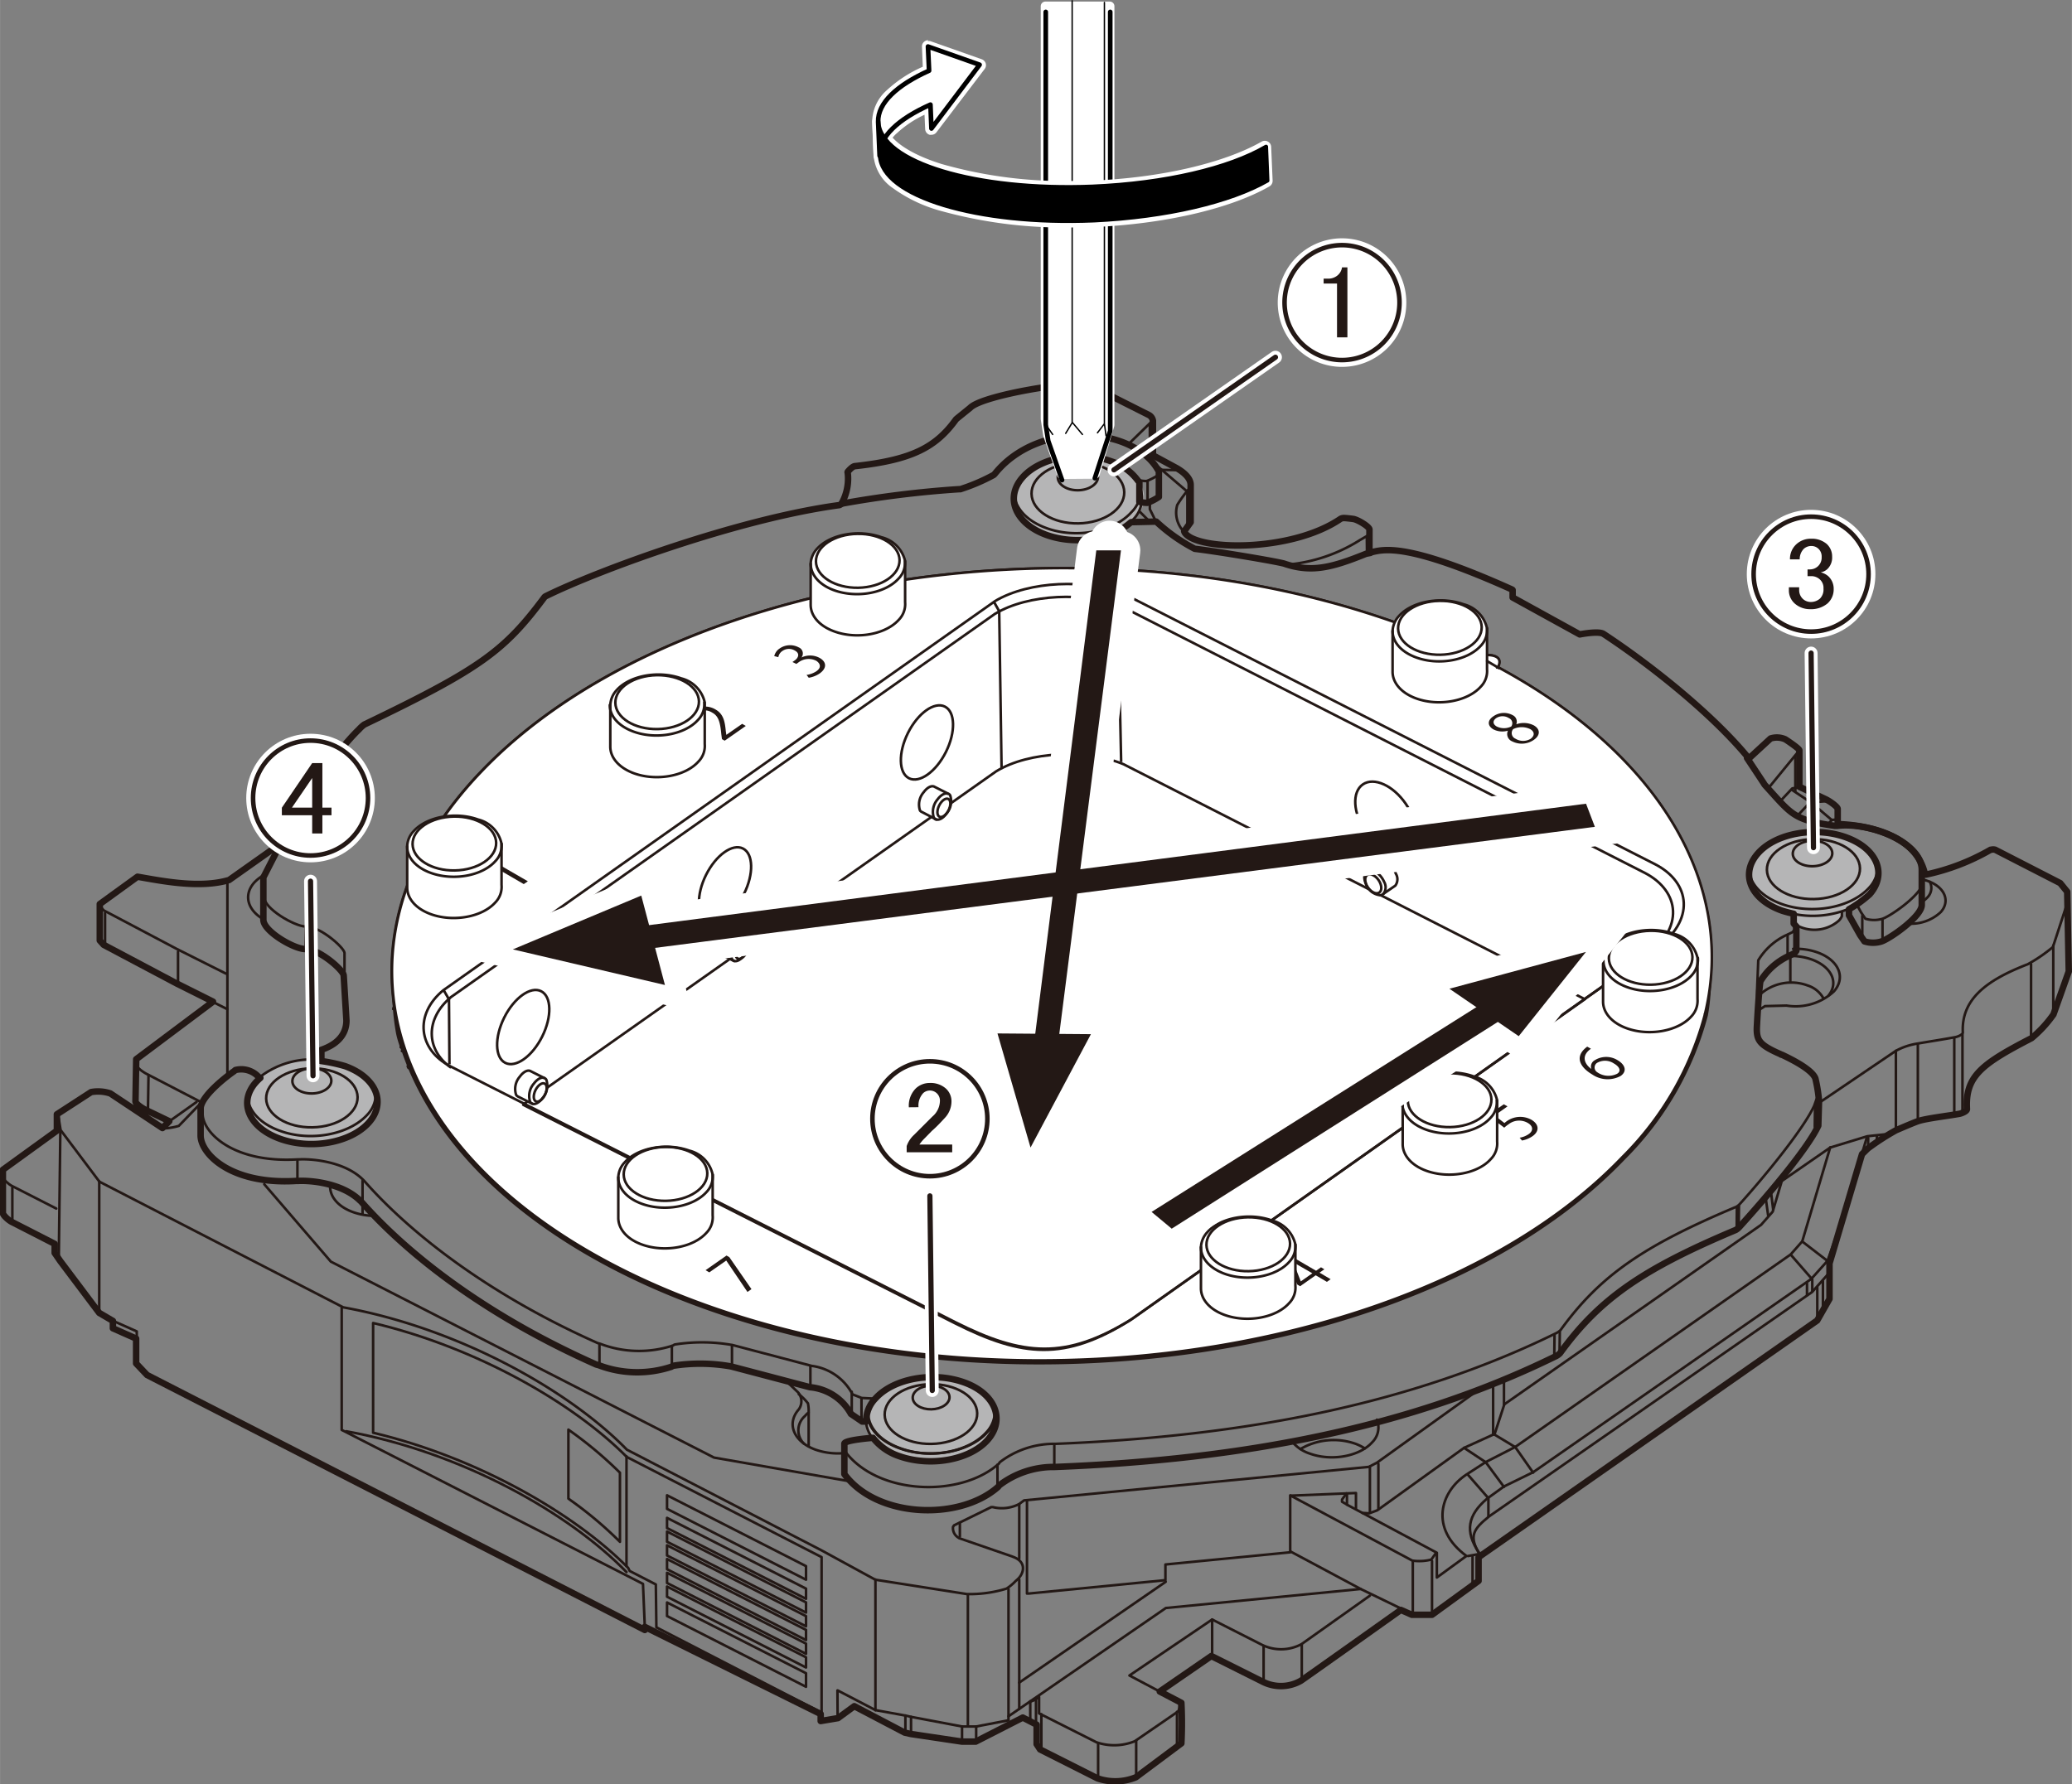 <svg xmlns="http://www.w3.org/2000/svg" xmlns:xlink="http://www.w3.org/1999/xlink" width="80.25mm" height="69.12mm" viewBox="0 0 227.48 195.94"><rect x="0" y="0" width="227.48" height="195.94" fill="#808080" stroke="none"/><defs><style>.cls-1,.cls-11,.cls-17,.cls-19,.cls-20,.cls-3,.cls-4,.cls-6,.cls-7{fill:none;}.cls-10,.cls-13,.cls-14,.cls-15,.cls-16,.cls-2,.cls-8,.cls-9{fill:#fff;}.cls-13,.cls-14,.cls-15,.cls-19,.cls-2,.cls-6{stroke:#fff;}.cls-14,.cls-15,.cls-16,.cls-17,.cls-18,.cls-2,.cls-3,.cls-4,.cls-6,.cls-7,.cls-9{stroke-linecap:round;stroke-linejoin:round;}.cls-11,.cls-2,.cls-3,.cls-8,.cls-9{stroke-width:0.28px;}.cls-11,.cls-20,.cls-3,.cls-4,.cls-7,.cls-8,.cls-9{stroke:#231815;}.cls-4{stroke-width:0.71px;}.cls-5{fill:#b5b5b6;}.cls-6{stroke-width:1.42px;}.cls-7{stroke-width:0.57px;}.cls-11,.cls-13,.cls-8{stroke-miterlimit:10;}.cls-12{fill:#231815;}.cls-13,.cls-14{stroke-width:4.25px;}.cls-15{stroke-width:1.02px;}.cls-16,.cls-17,.cls-18{stroke:#000;}.cls-16{stroke-width:0.51px;}.cls-17{stroke-width:0.15px;}.cls-18{stroke-width:0.44px;}.cls-19{stroke-width:1.5px;}.cls-20{stroke-width:0.5px;}.cls-21{clip-path:url(#clip-path);}.cls-22{clip-path:url(#clip-path-2);}.cls-23{clip-path:url(#clip-path-3);}</style><clipPath id="clip-path"><rect class="cls-1" x="94.73" y="115.5" width="14.72" height="14.72"/></clipPath><clipPath id="clip-path-2"><rect class="cls-1" x="191.48" y="55.69" width="14.72" height="14.72"/></clipPath><clipPath id="clip-path-3"><rect class="cls-1" x="26.73" y="80.28" width="14.72" height="14.72"/></clipPath></defs><g id="レイヤー_4" data-name="レイヤー 4"><path class="cls-1" d="M192,83.35c-4.09-5-11-10.41-15.87-13.54-.54-.35-2.59.06-2.59.06l-7.38-4.06,0-.81s-.19-.12-.19-.12c-11.63-5.25-14.05-4.37-15.44-4h-.08l0,0s-.41.07-.48.1c-3.76,1.52-6,2.09-9,1.06l-.21,0c-1.58-.35-7.26-1.3-9.54-1.57a.6.6,0,0,1-.18-.09,19,19,0,0,1-4.07-2.9l-2.64.06-.1,0-.12.08C122,59.35,118,60,114.85,58.8c-3.39-1.25-4.55-4.07-2.59-6.3s6.31-3,9.71-1.78a6.11,6.11,0,0,1,2.87,2l.26.33v2.13a3.7,3.7,0,0,0,.87.11,6.07,6.07,0,0,0,1.26-.65V52a.64.64,0,0,0,0-.14c-2.66-5-13.19-5.74-18,.24a.86.86,0,0,1-.13.14,21,21,0,0,1-3.66,1.56l-.12,0A114.31,114.31,0,0,0,92.45,55.4l-.25.06c-11,1.49-26.48,7.16-32.22,10a.78.78,0,0,0-.15.1c-4.39,6-7,7.89-19.78,14a3.32,3.32,0,0,0-.59.54c-2.14,2-7.14,8.66-8.75,12.64l-.11.29-1.72,3.36v4.64c0,1.25,3.28,3.17,4.53,3.22h.15c1.55.06,4.1,2.33,4.14,2.9l.3,4.95c0,1.09-.52,2.45-2.74,3.22v1.13l-.1.09a18.35,18.35,0,0,1,2.69.57c3.42,1.23,4.58,4,2.6,6.21s-6.35,3-9.77,1.76-4.58-4-2.6-6.21a5.21,5.21,0,0,1,.47-.47l-.18-.09a2.56,2.56,0,0,0-2.55-.77,1.64,1.64,0,0,1-.16.13c-1,.69-3.66,2.81-3.66,4.12v2.93c0,2,3.27,5.42,10.45,5a1.33,1.33,0,0,1,.2,0c1.41-.08,4.9.22,6.88,2.18l.18.19C45,138,53.62,144.67,65.41,149.9a1.75,1.75,0,0,0,.26.07,11.91,11.91,0,0,0,8,.19l.19-.11a19.45,19.45,0,0,1,6.4.07l8.65,2.28a5.68,5.68,0,0,1,4.49,2.93l1.23.84h.46a3.45,3.45,0,0,1,1-2.51c2-2.24,6.34-3,9.75-1.79s4.57,4.07,2.59,6.31-6.33,3-9.74,1.78a6.16,6.16,0,0,1-2.86-2s-3.14.23-3.14.65V162c3.56,4.83,12.59,5.17,16.85,1.44a2,2,0,0,1,.19-.22,9.8,9.8,0,0,1,5.79-2h.28c20.93-.82,39.1-4.38,54.9-12.11a1.79,1.79,0,0,0,.56-.38c4.35-6,9.15-9.27,19.3-13.54a1.7,1.7,0,0,0,.42-.34c2.4-2.65,7.41-8.42,8.64-11.11l.08-2.7a16.26,16.26,0,0,0-.39-2.49c-.37-1-2.71-2.14-3.68-2.6l-.14,0c-2.3-1-2.63-1.51-2.61-2.87,0,0,.18-3.73.39-5.14a7.05,7.05,0,0,1,3-2.73c.2-.08.76-.37.76-.37l.2-.25v-2.68l-.3-.32v-1.07s-.89-.2-1.35-.37c-3.39-1.24-4.55-4-2.59-6.25s6.31-3,9.7-1.77,4.55,4,2.59,6.25A12.86,12.86,0,0,1,203,99.91v.67l1.23,2.18.46.68a3.13,3.13,0,0,0,1.9,0h0c1-.36,4.4-2.75,4.4-4V95.58c0-3-5.68-5.26-9.26-4.83h-.29c-4.57-.67-4.66-1.18-7.68-4.49l-.11-.17L192,83.35"/><path class="cls-2" d="M187.33,110.34c1.56-12.92-6.62-25.75-22.8-34.59,0,0-.09,0-.09,0,.07-1.28-1-1.64-2.17-1.27-.31.1-.59-.15-.89-.3l-.08,0a83.43,83.43,0,0,0-9.68-3.92c-34.41-11.62-78.5-4.12-98.47,16.76-8,8.38-10.93,17.64-9.31,26.47a11.22,11.22,0,0,0,.6,1.87c4,11.73,16,22.33,34.66,28.63,34.61,11.68,78.94,4.13,99-16.86a34.58,34.58,0,0,0,9.06-15.68S187.27,110.86,187.33,110.34Z"/><line class="cls-3" x1="161.38" y1="71.82" x2="161.38" y2="74.06"/><line class="cls-3" x1="162.27" y1="72.11" x2="162.27" y2="74.33"/><line class="cls-3" x1="164.44" y1="73.32" x2="164.44" y2="75.47"/><path class="cls-3" d="M44,115c1.18-5.47,4.15-10.91,9-16,16.47-17.21,49.52-25.22,79.78-20.74"/><path class="cls-3" d="M44.14,115.42a35.24,35.24,0,0,1,8.53-13.85c16.56-17.31,49.72-25.43,80.19-21.06"/><path class="cls-4" d="M45,117.1a36.83,36.83,0,0,1,7.73-11.61c16.56-17.3,49.68-25.42,80.13-21.07l3.65-2.67V77.89l.9-.68V72.5l1.92-1.27a61.44,61.44,0,0,0,8.6-2"/><polyline class="cls-3" points="132.86 84.38 132.86 78.21 134.22 77.13 134.22 66.04"/><line class="cls-3" x1="132.86" y1="80.51" x2="137.2" y2="77.22"/><path class="cls-3" d="M115.31,65v6.66a119.79,119.79,0,0,0-15.55.85V66.07"/><path class="cls-3" d="M43.18,110.8a36,36,0,0,1,8.25-13c8.12-8.48,20.22-14.76,34-18.44l.25-.14c1.25-1.3,3.88-1.84,6.12-1.32l.71-.12a114.3,114.3,0,0,1,41.67-.64"/><polyline class="cls-3" points="99.76 72.41 102.78 70.31 102.77 68.24"/><polyline class="cls-3" points="115.31 71.63 111.56 69.56 111.56 67.97"/><line class="cls-3" x1="92.41" y1="67.19" x2="92.41" y2="77.52"/><line class="cls-3" x1="85.27" y1="69.25" x2="85.27" y2="79.4"/><path class="cls-3" d="M184.64,102.58a31.72,31.72,0,0,1,2.93,5.41"/><path class="cls-3" d="M182.88,103.89a31.64,31.64,0,0,1,4.2,8.13"/><path class="cls-3" d="M44,115c1.18-5.47,4.15-10.91,9-16,16.47-17.21,49.52-25.22,79.78-20.74"/><path class="cls-3" d="M183,106.55a32.88,32.88,0,0,1,3.75,6.74"/><path class="cls-3" d="M44.14,115.42a35.24,35.24,0,0,1,8.53-13.85c16.56-17.31,49.72-25.43,80.19-21.06"/><path class="cls-4" d="M45,117.1a36.83,36.83,0,0,1,7.73-11.61c16.56-17.3,49.68-25.42,80.13-21.07l3.65-2.67V77.89l.9-.68V72.5l1.92-1.27a61.44,61.44,0,0,0,8.6-2"/><polyline class="cls-3" points="132.86 84.38 132.86 78.21 134.22 77.13 134.22 66.04"/><line class="cls-3" x1="132.86" y1="80.51" x2="137.2" y2="77.22"/><path class="cls-3" d="M115.31,65v6.66a119.79,119.79,0,0,0-15.55.85V66.07"/><path class="cls-3" d="M69.63,75.17v5.48q-3.18,1.45-6.12,3.13v-5"/><path class="cls-3" d="M54.47,85.87v4.18a45.45,45.45,0,0,0-4.12,3.8V90.47"/><path class="cls-3" d="M54.47,90.05a4.71,4.71,0,0,0-4,1.32"/><path class="cls-3" d="M69.5,80.53a5.6,5.6,0,0,0-5.85,1.64"/><path class="cls-3" d="M43.18,110.8a36,36,0,0,1,8.25-13c8.12-8.48,20.22-14.76,34-18.44l.25-.14c1.25-1.3,3.88-1.84,6.12-1.32l.71-.12a114.3,114.3,0,0,1,41.67-.64"/><path class="cls-3" d="M102.76,65.6v2.64c.1.84.87,1.63,2.18,2.07,2.1.71,4.79.25,6-1a1.94,1.94,0,0,0,.59-1.45v-3"/><path class="cls-3" d="M111.41,64.7a1.89,1.89,0,0,1-.59,1.28c-1.22,1.28-3.92,1.74-6,1a3.33,3.33,0,0,1-2-1.57"/><path class="cls-3" d="M110.59,64.77a1.71,1.71,0,0,1-.46.82,5.16,5.16,0,0,1-4.93.84,3,3,0,0,1-1.56-1.09"/><polyline class="cls-3" points="99.76 72.41 102.78 70.31 102.77 68.24"/><polyline class="cls-3" points="115.31 71.63 111.56 69.56 111.56 67.97"/><path class="cls-3" d="M184.72,95.45v6.92l-1.84,1.37v3.06l.38.64V110a33.67,33.67,0,0,1,2.92,5"/><line class="cls-3" x1="92.41" y1="67.19" x2="92.41" y2="77.52"/><line class="cls-3" x1="85.27" y1="69.25" x2="85.27" y2="79.4"/><ellipse class="cls-5" cx="102.22" cy="155.79" rx="7.13" ry="4.6" transform="translate(-2.62 1.75) rotate(-0.97)"/><ellipse class="cls-5" cx="34.27" cy="121.02" rx="7.13" ry="4.6" transform="translate(-2.04 0.6) rotate(-0.97)"/><ellipse class="cls-5" cx="118.48" cy="54.7" rx="7.13" ry="4.6" transform="translate(-0.91 2.01) rotate(-0.97)"/><path class="cls-5" d="M192.91,93.7c2-2.22,6.34-3,9.75-1.77s4.57,4,2.6,6.26a7,7,0,0,1-3,1.85c-.2.07,0,.55-.08.72-1.08,1.66-4,1.51-5.31.74-.29-.17.13-1.14-.2-1.21a11.22,11.22,0,0,1-1.13-.33C192.1,98.72,190.94,95.91,192.91,93.7Z"/></g><g id="レイヤー_2" data-name="レイヤー 2"><path class="cls-3" d="M44.44,115.27c-3.39-10-.9-20.86,8.36-30.53,20.08-21,64.42-28.53,99-16.85a85,85,0,0,1,9.43,3.8l.12.06a1.45,1.45,0,0,0,.89.24c.76-.11,3-.27,2.17,1.31l.07,0c17.76,9.59,26.06,23.93,22.68,38"/><path class="cls-4" d="M211.33,95.94s.06.11.1.11a24.17,24.17,0,0,0,7.11-2.73l.06,0a.82.82,0,0,1,.46,0l7.13,3.66.77.95.17,8.75-1.68,4.72a13.26,13.26,0,0,1-2.41,2.61c-5.53,2.86-7.28,4.19-7.09,7.79,0,.24-.57.46-.8.51-1.24.23-3.7.51-4.59.82-.62.22-2.41,1-2.41,1a27.41,27.41,0,0,0-3.09,2l-.63.62-3.57,12v3.89l-1.35,2.37-37.18,26v2.6l-5.11,3.72H155l-1.2-.53s-10.91,7.76-11,7.79a4.41,4.41,0,0,1-4.19.08l-5.62-2.81-5.66,3.9L129.7,187a44,44,0,0,1,0,4.45l-5,3.73a6,6,0,0,1-4.22.11l-6.29-3.17-.38-.58v-2.14l-1.52-.78-5.17,2.64-1.51,0-5.63-.84-.66-.15-5.53-2.9L92,188.68,90.1,189v-.77l-19.31-9.57V179L16.14,151l-1.2-1.27V147l-2.55-1.13v-.81l-1.5-.88-4.27-5.68-.62-.9v-1l-4.69-2.4c-.37-.18-1-.75-1-1v-4.74l5.93-4.29,0-1.8L10,119.93a4.26,4.26,0,0,1,2.11.15l5.72,3.8.75-.75L16,121.89c-.47-.23-1.13-.7-1.13-.94l.08-4.63L23.38,110l-4-2-8-4.24-.43-.48,0-4,4.14-3c2.67.46,6.83,1.32,10.06.36l5.5-3.89c1.61-4,6.61-10.61,8.75-12.64a3.73,3.73,0,0,1,.59-.54c12.8-6.15,15.39-8.09,19.79-14a.5.5,0,0,1,.14-.1c5.74-2.84,21.18-8.51,32.23-10a.57.57,0,0,0,.23-.15,5.61,5.61,0,0,0,.69-3.4.11.11,0,0,1,0-.11c.17-.21.54-.6.79-.62,6.25-.68,8.88-2.06,11.1-5.14l.1-.09,1.47-1.19a.73.73,0,0,1,.14-.12c1.73-1.29,10.36-2.73,12.72-2.47l6.77,3.41a.88.88,0,0,1,.42.62V50l2.64,1.43c.59.35,1.51,1,1.5,1.84l0,4.08-.71,1a1.14,1.14,0,0,0,.06.14c1.29,2,11.69,2.2,17.12-1.52a.81.81,0,0,1,.38-.08c.25,0,1,.1,1,.1.47.06,1.8.85,1.78,1.17l0,2.52h.09c1.38-.33,3.81-1.21,15.43,4,0,0,.2.08.2.12l0,.81,7.37,4.06s2.05-.41,2.6-.06C181,72.87,187.91,78.29,192,83.28c0,0,.09-.06.09-.06l2.3-2.12a2.27,2.27,0,0,1,1.62.09s1.54,1,1.54,1.21c0,0,0,3.84,0,4l2.83,1.34c.42.18,1.39.85,1.38,1.1v1.66C204.47,90.57,210.29,91.44,211.33,95.94Z"/><path class="cls-4" d="M150.42,60.73s-.41.07-.48.1c-3.76,1.52-6,2.09-9,1.05l-.22-.05c-1.57-.35-7.25-1.29-9.53-1.56-.05,0-.16-.08-.19-.09a19,19,0,0,1-4.06-2.9l-2.64.06-.11,0-.11.08c-2.13,1.86-6.09,2.46-9.23,1.31-3.4-1.25-4.55-4.07-2.59-6.3s6.31-3,9.7-1.78a6,6,0,0,1,2.87,2l.26.33v2.13a3.8,3.8,0,0,0,.88.11,6.07,6.07,0,0,0,1.26-.65V51.92a.36.36,0,0,0,0-.14c-2.65-5-13.19-5.74-18,.24a.92.92,0,0,1-.14.14,21.25,21.25,0,0,1-3.65,1.56l-.12,0a113.76,113.76,0,0,0-12.91,1.59"/><path class="cls-4" d="M30.63,93l-1.72,3.36V101c0,1.25,3.28,3.17,4.53,3.22h.14c1.56.06,4.11,2.33,4.15,2.9l.3,4.95c0,1.09-.52,2.45-2.75,3.22v1.13l-.09.09a18.35,18.35,0,0,1,2.69.57c3.41,1.23,4.58,4,2.6,6.21s-6.36,3-9.77,1.76-4.59-4-2.61-6.21a5.32,5.32,0,0,1,.48-.47l-.18-.09a2.59,2.59,0,0,0-2.56-.77l-.15.13c-1,.69-3.67,2.81-3.67,4.12v2.93c0,2,3.27,5.42,10.46,5a1.34,1.34,0,0,1,.2,0c1.41-.08,4.9.22,6.87,2.18.05,0,.14.14.19.19C45,138,53.65,144.61,65.43,149.84a1.75,1.75,0,0,0,.26.07,11.93,11.93,0,0,0,8,.19l.19-.11a19.39,19.39,0,0,1,6.39.07l8.65,2.28a5.7,5.7,0,0,1,4.5,2.93l1.23.84h.45a3.5,3.5,0,0,1,1-2.52c2-2.23,6.33-3,9.74-1.78s4.57,4.07,2.6,6.31-6.34,3-9.75,1.78a6.14,6.14,0,0,1-2.85-2s-3.15.23-3.14.65v3.33c3.55,4.83,12.58,5.17,16.84,1.44.06-.05.14-.18.19-.22a9.82,9.82,0,0,1,5.79-2h.29c20.93-.82,39.1-4.38,54.89-12.11a1.73,1.73,0,0,0,.57-.38c4.34-6,9.14-9.27,19.3-13.54a1.65,1.65,0,0,0,.41-.34c2.41-2.65,7.41-8.42,8.65-11.11l.08-2.7a16.59,16.59,0,0,0-.4-2.49c-.37-1-2.7-2.14-3.67-2.6-.05,0-.1,0-.15-.06-2.29-1-2.63-1.5-2.61-2.86,0,0,.18-3.73.39-5.14a7.16,7.16,0,0,1,3-2.73c.19-.08.76-.37.76-.37l.19-.26v-2.67l-.29-.32v-1.07s-.89-.2-1.36-.37c-3.39-1.24-4.55-4-2.58-6.25s6.31-3,9.7-1.77,4.55,4,2.58,6.25A12.86,12.86,0,0,1,203,99.85v.67l1.23,2.18.47.68a3.1,3.1,0,0,0,1.89,0h0c1-.36,4.4-2.75,4.4-4V95.52c0-3-5.69-5.26-9.27-4.83h-.29c-4.56-.67-4.66-1.18-7.67-4.49a1.11,1.11,0,0,1-.11-.17l-1.84-2.78"/><path class="cls-3" d="M227,99.07,225.39,104a17.56,17.56,0,0,1-2.76,1.89c-4.6,1.77-7.32,3.89-7.13,7.5,0,.23-.57.46-.8.5-1.24.24-3.21.54-4.15.71a7.2,7.2,0,0,0-2.42.81l-8.43,5.71"/><path class="cls-3" d="M200.94,126l-3.07,10.32-1.27,1.44-30.24,21.14-3.24,1.66L161,161.93c-2.86,1.88-4.1,5.93,0,8.94l-3.25,2.37v-2.72l-9.87-5.28V164.1"/><polyline class="cls-3" points="195.62 129.7 194.62 133.07 193.35 134.51 165.16 154.22 164.1 157.47 160.74 159 151.21 165.86 150.33 166.19 149.6 166.15"/><path class="cls-3" d="M201.51,136l-.86,2.45-1.79,2-30.53,21.22-3.21,1.57-1.87,1.35c-2.08,1.77-2.48,3.57-.87,5.92,0,.05-.11.17-.11.17l-1.1.2"/><path class="cls-3" d="M200.74,139.88l-1.78,2-35.45,24.63c-1.79,1.44-2.26,2.19-1.08,4.15"/><path class="cls-3" d="M162.17,152.74l-11,7.89-.89.46-37.85,3.68-.54.4a4.14,4.14,0,0,1-2.88.34h-.19l-4.08,2-.11.17a1.21,1.21,0,0,0,.51,1.13l.16.11,5.8,2,.2.08c1.45.57,1.12,1.83.37,2.48l-.17.15a5.39,5.39,0,0,1-1,.83,13.61,13.61,0,0,1-4.13.6l-.2,0L96.1,173.48l-5.92-3.23L68.82,159.2c-6.25-6.43-18.36-13.31-31.14-15.63l-26.77-13.8L6.65,124.1l-.2-1.24"/><polyline class="cls-3" points="110.72 188.48 127.95 176.62 127.98 176.59 149.39 174.5 153.72 176.6"/><line class="cls-3" x1="127.98" y1="173.71" x2="111.9" y2="184.78"/><path class="cls-3" d="M150.4,175.23l-7.5,5.32a4.74,4.74,0,0,1-4.35.08l-5.47-2.78L124,184l5.34,2.83c.29.15.12,1,0,1.12l-4.76,3.27a6,6,0,0,1-4.21.11l-6.29-3.17v-1.8l-.51.34-.46.18"/><line class="cls-3" x1="141.68" y1="170.38" x2="149.39" y2="174.5"/><polyline class="cls-3" points="70.79 178.68 70.59 173.94 37.51 157.03 37.51 143.63"/><path class="cls-3" d="M68.78,172.64c-6.25-6.43-18-13.14-30.77-15.46"/><path class="cls-3" d="M72,174l-2.87-1.48-.17-.34c-5.8-5.88-16.46-12.1-28-14.84V145.29C52.41,148,63,154.13,68.81,160L90.2,171v17.08l-18.14-9.37Z"/><path class="cls-3" d="M68.06,169.32v-7.59A43.69,43.69,0,0,0,62.4,157v7.57l.28.21A42.2,42.2,0,0,1,68.06,169.32Z"/><path class="cls-3" d="M92.75,159.35c3.56,4.82,12.59,5.16,16.85,1.44.05,0,.13-.18.19-.23a9.8,9.8,0,0,1,5.79-2h.28c20.93-.83,39.1-4.38,54.9-12.11a2,2,0,0,0,.57-.38c4.34-6,9.14-9.27,19.29-13.54a1.53,1.53,0,0,0,.42-.34c2.4-2.65,6.9-8.07,8.14-10.76l.26-.73"/><path class="cls-3" d="M96,153.59l-1.4-.07-1-.39A5.91,5.91,0,0,0,89.12,150l-8.65-2.28a19.1,19.1,0,0,0-6.39-.07.73.73,0,0,0-.19.11,11.93,11.93,0,0,1-8-.19l-.26-.07C53.87,142.27,45.2,135.61,40,129.7l-.19-.19c-2-1.95-5.52-2.26-6.93-2.19H32.7c-7.19.44-10.46-3-10.46-5v-.79"/><path class="cls-3" d="M29,98.53c0,1.25,3.28,3.17,4.53,3.22h.15c1.55.06,4.1,2.32,4.14,2.9v2.51"/><path class="cls-4" d="M187.33,110.34c1.56-12.92-6.62-25.75-22.8-34.59,0,0-.09,0-.09,0,.07-1.28-1-1.64-2.17-1.27-.31.1-.59-.15-.89-.3l-.08,0a83.43,83.43,0,0,0-9.68-3.92c-34.41-11.62-78.5-4.12-98.47,16.76-8,8.38-10.93,17.64-9.31,26.47a11.22,11.22,0,0,0,.6,1.87c4,11.73,16,22.33,34.66,28.63,34.61,11.68,78.94,4.13,99-16.86a34.58,34.58,0,0,0,9.06-15.68S187.27,110.86,187.33,110.34Z"/><path class="cls-3" d="M184.64,102.58a31.72,31.72,0,0,1,2.93,5.41"/><path class="cls-3" d="M182.88,103.89a31.64,31.64,0,0,1,4.2,8.13"/><path class="cls-3" d="M183,106.55a32.88,32.88,0,0,1,3.75,6.74"/><path class="cls-3" d="M69.63,75.17v5.48q-3.18,1.45-6.12,3.13v-5"/><path class="cls-3" d="M54.47,85.87v4.18a45.45,45.45,0,0,0-4.12,3.8V90.47"/><path class="cls-3" d="M54.47,90.05a4.71,4.71,0,0,0-4,1.32"/><path class="cls-3" d="M69.5,80.53a5.6,5.6,0,0,0-5.85,1.64"/><path class="cls-3" d="M102.76,65.6v2.64c.1.84.87,1.63,2.18,2.07,2.1.71,4.79.25,6-1a1.94,1.94,0,0,0,.59-1.45v-3"/><path class="cls-3" d="M111.41,64.7a1.89,1.89,0,0,1-.59,1.28c-1.22,1.28-3.92,1.74-6,1a3.33,3.33,0,0,1-2-1.57"/><path class="cls-3" d="M110.59,64.77a1.71,1.71,0,0,1-.46.82,5.16,5.16,0,0,1-4.93.84,3,3,0,0,1-1.56-1.09"/><ellipse class="cls-3" cx="199.09" cy="95.45" rx="5.11" ry="3.29" transform="translate(-1.58 3.38) rotate(-0.97)"/><path class="cls-3" d="M206.16,95.32a3.48,3.48,0,0,1-.95,2.17c-2,2.2-6.29,3-9.67,1.76-2.23-.82-3.49-2.31-3.53-3.86"/><ellipse class="cls-3" cx="199" cy="93.74" rx="2.17" ry="1.4" transform="translate(-1.56 3.37) rotate(-0.97)"/><path class="cls-3" d="M196.76,101.23a3,3,0,0,0,1,.61,4.07,4.07,0,0,0,4.15-.76,1.66,1.66,0,0,0,.31-.47v-.43"/><path class="cls-3" d="M203.11,99.75a10.49,10.49,0,0,1-6.35.58"/><path class="cls-3" d="M125.09,53.39a3.3,3.3,0,0,1-.67,3.65,5.44,5.44,0,0,1-.48.48"/><path class="cls-3" d="M124.91,52.71a3.1,3.1,0,0,1-.67,3.51c-1.91,2.18-6.14,3-9.45,1.74-2.2-.82-3.44-2.32-3.45-3.89"/><ellipse class="cls-3" cx="118.34" cy="54.14" rx="5.09" ry="3.34" transform="translate(-0.9 2.01) rotate(-0.97)"/><ellipse class="cls-3" cx="118.34" cy="52.39" rx="2.21" ry="1.45" transform="translate(-0.87 2.01) rotate(-0.97)"/><path class="cls-3" d="M28.36,118.41a9.34,9.34,0,0,1,7-2"/><path class="cls-3" d="M41.24,119.73a3.36,3.36,0,0,1-.92,2.69c-2,2.19-6.27,3-9.63,1.75-2.23-.81-3.49-2.3-3.52-3.84"/><ellipse class="cls-3" cx="34.23" cy="120.56" rx="5.02" ry="3.24" transform="translate(-2.03 0.6) rotate(-0.97)"/><ellipse class="cls-3" cx="34.23" cy="118.7" rx="2.14" ry="1.38" transform="translate(-2 0.6) rotate(-0.97)"/><path class="cls-3" d="M95.85,158a3.48,3.48,0,0,1-.79-2"/><path class="cls-3" d="M109.22,154.79a3.34,3.34,0,0,1-.93,2.5c-1.94,2.18-6.23,3-9.58,1.74-2.39-.87-3.66-2.52-3.48-4.19"/><ellipse class="cls-3" cx="102.2" cy="155.29" rx="5.08" ry="3.28" transform="translate(-2.61 1.75) rotate(-0.97)"/><ellipse class="cls-3" cx="102.22" cy="153.47" rx="2.02" ry="1.3" transform="translate(-2.58 1.75) rotate(-0.97)"/><polyline class="cls-3" points="29.01 130.05 36.32 138.55 78.39 160.07 93.28 162.67"/><path class="cls-3" d="M92.75,159.57a7.5,7.5,0,0,1-3.22-.37c-2.4-.88-3.22-2.86-1.83-4.43a1.52,1.52,0,0,0-.07-1.85l-1-.95"/><path class="cls-3" d="M88.23,158.51a2.06,2.06,0,0,1,.14-3,2.59,2.59,0,0,1,.41-.4,4.11,4.11,0,0,0-.08-1,5.62,5.62,0,0,0-1-1"/><line class="cls-3" x1="88.78" y1="155.15" x2="88.78" y2="158.8"/><path class="cls-3" d="M41.27,133.52a7.13,7.13,0,0,1-2.52-.41c-1.74-.63-2.65-1.84-2.49-3.06"/><path class="cls-3" d="M29,101c-1.81-1-2.32-2.69-1.09-4.08A4.34,4.34,0,0,1,29.16,96"/><line class="cls-3" x1="24.96" y1="97.04" x2="24.96" y2="117.86"/><polyline class="cls-3" points="24.8 106.92 19.4 104.21 11.39 99.98 10.95 99.49"/><line class="cls-3" x1="24.96" y1="110.83" x2="22.88" y2="109.79"/><path class="cls-3" d="M15.07,117.05c0,.24.66.71,1.13.94l5.92,3.07-2.49,2.58a6.64,6.64,0,0,1-1.65.28"/><line class="cls-3" x1="21.57" y1="121.02" x2="18.71" y2="123.05"/><line class="cls-3" x1="16.24" y1="121.87" x2="16.3" y2="118.06"/><line class="cls-3" x1="1.35" y1="134.22" x2="1.35" y2="130.43"/><path class="cls-3" d="M6.17,132.72l-4.86-2.48c-.37-.18-1-.75-1-1"/><line class="cls-3" x1="6.45" y1="138.1" x2="6.62" y2="124.16"/><line class="cls-3" x1="10.89" y1="144.11" x2="10.89" y2="129.73"/><polyline class="cls-3" points="15.01 148.94 15.01 146.21 12.47 145.08"/><line class="cls-3" x1="68.78" y1="171.99" x2="68.78" y2="159.93"/><line class="cls-3" x1="96.11" y1="187.8" x2="96.11" y2="173.46"/><line class="cls-3" x1="106.26" y1="189.54" x2="106.26" y2="175.12"/><line class="cls-3" x1="110.72" y1="188.84" x2="110.72" y2="174.5"/><line class="cls-3" x1="111.9" y1="187.67" x2="111.9" y2="173.46"/><path class="cls-3" d="M112.75,164.85V175h.2l15-1.47v-1.72l13.7-1.34,0-6.25,13.4,7.16a5.36,5.36,0,0,0,2.09-.11l.52-.73"/><line class="cls-3" x1="111.9" y1="171.15" x2="111.9" y2="165.2"/><line class="cls-3" x1="105.38" y1="168.73" x2="105.38" y2="167.21"/><line class="cls-3" x1="99.4" y1="190.27" x2="99.4" y2="188.4"/><line class="cls-3" x1="100.02" y1="190.41" x2="100.02" y2="188.54"/><line class="cls-3" x1="105.62" y1="191.2" x2="105.62" y2="189.6"/><line class="cls-3" x1="107.17" y1="191.11" x2="107.17" y2="189.6"/><polyline class="cls-3" points="110.72 188.92 107.17 189.6 105.62 189.6 100.02 188.54 99.4 188.4 96.11 187.8"/><polyline class="cls-3" points="91.96 188.66 91.94 185.64 91.97 185.64 96.11 187.8"/><line class="cls-3" x1="114.33" y1="188.25" x2="114.33" y2="192.16"/><line class="cls-3" x1="113.74" y1="186.74" x2="113.74" y2="189.25"/><line class="cls-3" x1="113.11" y1="186.83" x2="113.11" y2="188.97"/><line class="cls-3" x1="120.56" y1="191.41" x2="120.56" y2="195.21"/><line class="cls-3" x1="124.74" y1="191.14" x2="124.74" y2="194.94"/><line class="cls-3" x1="129.22" y1="187.99" x2="129.22" y2="191.79"/><line class="cls-3" x1="133.08" y1="177.85" x2="133.08" y2="181.77"/><line class="cls-3" x1="138.73" y1="180.81" x2="138.73" y2="184.61"/><line class="cls-3" x1="142.92" y1="180.62" x2="142.92" y2="184.42"/><line class="cls-3" x1="155.11" y1="171.43" x2="155.11" y2="177.11"/><line class="cls-3" x1="157.22" y1="171.43" x2="157.22" y2="177.11"/><line class="cls-3" x1="161.67" y1="170.93" x2="161.67" y2="174.02"/><line class="cls-3" x1="199.52" y1="141.37" x2="199.52" y2="144.72"/><line class="cls-3" x1="200.14" y1="140.71" x2="200.14" y2="143.61"/><line class="cls-3" x1="208.15" y1="115.4" x2="208.15" y2="124.03"/><line class="cls-3" x1="210.56" y1="114.61" x2="210.56" y2="123.05"/><line class="cls-3" x1="214.56" y1="114.01" x2="214.56" y2="122.33"/><line class="cls-3" x1="215.46" y1="113.6" x2="215.46" y2="121.92"/><line class="cls-3" x1="222.99" y1="105.87" x2="222.99" y2="113.93"/><line class="cls-3" x1="225.43" y1="103.83" x2="225.43" y2="111.29"/><line class="cls-3" x1="196.26" y1="102.67" x2="196.26" y2="104.81"/><line class="cls-3" x1="206.68" y1="101.01" x2="206.68" y2="103.16"/><line class="cls-3" x1="204.46" y1="100.58" x2="204.46" y2="102.72"/><line class="cls-3" x1="196.56" y1="104.96" x2="196.56" y2="107.75"/><path class="cls-3" d="M184.72,95.45v6.92l-1.84,1.37v3.06l.38.64V110a33.67,33.67,0,0,1,2.92,5"/><path class="cls-3" d="M196.87,104.2h.18"/><path class="cls-3" d="M197.05,104.2a6.88,6.88,0,0,1,2.51.4c2.33.85,3.13,2.76,1.78,4.28a6.19,6.19,0,0,1-5.2,1.55l-2.36.06-.68.43"/><path class="cls-3" d="M196.19,105a6.75,6.75,0,0,1,2.72.37c2.15.78,3,2.51,1.86,3.93"/><path class="cls-3" d="M193,109.51l.22-.29a5.16,5.16,0,0,1,5.23-1,3,3,0,0,1,1.75,1.43"/><path class="cls-3" d="M197,101.26v.85l-.19.25s-.57.29-.77.37a7.12,7.12,0,0,0-3,2.73l-.13,3.26v1.36"/><path class="cls-3" d="M203.78,99.2l.55,1,.47.69a3.22,3.22,0,0,0,1.9,0h0c.92-.33,3.87-2.38,4.34-3.7"/><path class="cls-3" d="M210.87,96.54a6.87,6.87,0,0,1,.81.22c1.84.67,2.47,2.19,1.4,3.4a4.77,4.77,0,0,1-3.71,1.26"/><path class="cls-3" d="M211.88,96.84a1.47,1.47,0,0,1-.27,1.71,2.67,2.67,0,0,1-.69.54"/><path class="cls-3" d="M197.11,83s0,3.69,0,3.91"/><line class="cls-3" x1="197.55" y1="82.4" x2="194.23" y2="86.46"/><polyline class="cls-3" points="195.45 87.99 196.77 86.58 197.54 86.45"/><polyline class="cls-3" points="197.39 89.53 198.72 88.12 200.49 87.99"/><polyline class="cls-3" points="196.75 86.75 198.94 88.21 201.11 90.05"/><polyline class="cls-3" points="200.58 90.63 201.13 90.04 201.83 89.99"/><polyline class="cls-3" points="124.04 48.63 126.41 46.32 126.41 45.78"/><line class="cls-3" x1="126.24" y1="46.67" x2="126.24" y2="50.42"/><line class="cls-3" x1="125.99" y1="52.83" x2="125.99" y2="55.23"/><path class="cls-3" d="M125,52.72a3.78,3.78,0,0,0,.87.11,6.22,6.22,0,0,0,1.27-.65"/><path class="cls-3" d="M130.16,58.56a3,3,0,0,1-.91-3.11,12.83,12.83,0,0,1,1.5-2"/><polyline class="cls-3" points="126.24 50.48 130.26 53.91 130.36 54.15 130.36 58.07"/><polyline class="cls-3" points="129.34 51.63 127.55 51.6 127.27 51.92"/><polyline class="cls-3" points="126.24 55.22 126.24 55.92 126.8 57.05 127.23 57.57"/><line class="cls-3" x1="125.11" y1="56.17" x2="126.22" y2="57.28"/><path class="cls-3" d="M141.43,62a17.87,17.87,0,0,0,7.89-2.7l.76-.44a1.37,1.37,0,0,0,.34-.55"/><line class="cls-3" x1="150.06" y1="58.96" x2="150.08" y2="60.8"/><line class="cls-3" x1="139.26" y1="67.01" x2="139.29" y2="71.07"/><line class="cls-3" x1="139.26" y1="67.01" x2="139.29" y2="71.07"/><line class="cls-3" x1="33.54" y1="101.75" x2="33.54" y2="104.19"/><line class="cls-3" x1="19.54" y1="104.51" x2="19.54" y2="108.01"/><line class="cls-3" x1="11.53" y1="100.26" x2="11.53" y2="103.76"/><line class="cls-3" x1="32.65" y1="127.46" x2="32.65" y2="129.68"/><line class="cls-3" x1="39.8" y1="129.65" x2="39.8" y2="132.1"/><line class="cls-3" x1="39.8" y1="131.37" x2="39.8" y2="133.31"/><line class="cls-3" x1="65.81" y1="147.66" x2="65.81" y2="149.96"/><line class="cls-3" x1="73.76" y1="147.81" x2="73.76" y2="150.17"/><line class="cls-3" x1="80.36" y1="147.72" x2="80.36" y2="150.17"/><line class="cls-3" x1="88.97" y1="150.04" x2="88.97" y2="152.27"/><line class="cls-3" x1="93.51" y1="152.84" x2="93.51" y2="155.29"/><line class="cls-3" x1="94.58" y1="153.56" x2="94.58" y2="156.01"/><line class="cls-3" x1="109.51" y1="160.86" x2="109.51" y2="163.31"/><line class="cls-3" x1="115.75" y1="158.66" x2="115.75" y2="161.1"/><line class="cls-3" x1="150.4" y1="161.06" x2="150.4" y2="166.06"/><line class="cls-3" x1="151.33" y1="160.75" x2="151.33" y2="165.7"/><line class="cls-3" x1="163.93" y1="152.12" x2="163.93" y2="157.55"/><line class="cls-3" x1="165.12" y1="151.61" x2="165.12" y2="154.29"/><line class="cls-3" x1="170.67" y1="146.66" x2="170.64" y2="149.01"/><line class="cls-3" x1="171.25" y1="146.27" x2="171.22" y2="148.61"/><line class="cls-3" x1="190.69" y1="132.57" x2="190.67" y2="134.92"/><line class="cls-3" x1="190.92" y1="132.42" x2="190.89" y2="134.77"/><line class="cls-3" x1="199.28" y1="121.37" x2="199.25" y2="123.72"/><line class="cls-3" x1="199.32" y1="121.59" x2="199.29" y2="123.94"/><polyline class="cls-3" points="195.62 129.7 200.94 126.02 205.01 124.78 206.86 124.58"/><line class="cls-3" x1="206.07" y1="124.72" x2="206.04" y2="125.54"/><line class="cls-3" x1="205.11" y1="124.97" x2="205.09" y2="126.33"/><line class="cls-3" x1="204.97" y1="124.88" x2="204.34" y2="126.99"/><line class="cls-3" x1="198.39" y1="140.94" x2="198.39" y2="142.23"/><polyline class="cls-3" points="197.87 136.34 200.65 138.48 200.74 138.61"/><polyline class="cls-3" points="196.6 137.78 198.97 140.5 198.97 141.79"/><line class="cls-3" x1="193.84" y1="131.43" x2="194.12" y2="133.46"/><line class="cls-3" x1="194.44" y1="130.9" x2="194.68" y2="132.88"/><polyline class="cls-3" points="164.09 157.55 166.36 158.92 168.32 161.72"/><polyline class="cls-3" points="160.74 159 163.12 160.58 165.12 163.29"/><polyline class="cls-3" points="161.16 161.95 163.41 164.53 163.41 166.53"/><polyline class="cls-3" points="141.73 164.25 148.87 163.96 148.87 165.64"/><polyline class="cls-3" points="147.83 164 147.34 164.68 147.34 164.92 147.91 165.24"/><path class="cls-3" d="M151.17,155.91a2.28,2.28,0,0,1-.51,2.47c-1.39,1.56-4.46,2.12-6.86,1.25a4.18,4.18,0,0,1-2.07-1.48"/><path class="cls-3" d="M142.77,159.13a7.24,7.24,0,0,1,6.07-.57,5.48,5.48,0,0,1,1,.5"/><polygon class="cls-3" points="88.49 173.48 73.23 165.7 73.23 164.21 88.49 171.99 88.49 173.48"/><polygon class="cls-3" points="88.49 185.24 73.23 177.47 73.23 175.98 88.49 183.75 88.49 185.24"/><polygon class="cls-3" points="88.49 175.58 73.23 167.81 73.23 166.69 88.49 174.46 88.49 175.58"/><polygon class="cls-3" points="88.49 177.09 73.23 169.31 73.23 168.19 88.49 175.97 88.49 177.09"/><polygon class="cls-3" points="88.49 178.6 73.23 170.82 73.23 169.7 88.49 177.48 88.49 178.6"/><polygon class="cls-3" points="88.49 180.11 73.23 172.33 73.23 171.21 88.49 178.99 88.49 180.11"/><polygon class="cls-3" points="88.49 183.12 73.23 175.35 73.23 174.23 88.49 182 88.49 183.12"/><polygon class="cls-3" points="88.49 181.62 73.23 173.84 73.23 172.72 88.49 180.5 88.49 181.62"/><path class="cls-3" d="M109.32,154.79a3.34,3.34,0,0,1-.93,2.5c-1.94,2.18-6.23,3-9.58,1.74-2.39-.87-3.66-2.52-3.48-4.19"/><line class="cls-6" x1="199.1" y1="93.09" x2="198.84" y2="71.72"/><line class="cls-7" x1="199.1" y1="93.09" x2="198.84" y2="71.72"/><line class="cls-6" x1="122.3" y1="51.6" x2="140.03" y2="39.23"/><line class="cls-7" x1="122.3" y1="51.6" x2="140.03" y2="39.23"/></g><g id="レイヤー_6" data-name="レイヤー 6"><path class="cls-8" d="M187.19,111.36a34.5,34.5,0,0,1-9.05,15.69c-20.09,21-64.43,28.53-99,16.85-18.67-6.3-30.69-16.9-34.66-28.63h0c-3.39-10-.9-20.86,8.36-30.53,20.08-21,64.42-28.53,99-16.85a85,85,0,0,1,9.43,3.8l.12.06a1.45,1.45,0,0,0,.89.24c.76-.11,3-.27,2.17,1.31l.07,0c17.76,9.59,26.06,23.93,22.68,38Z"/><path class="cls-9" d="M174,109.73,124.06,145c-7.17,4.46-11.77,4.05-19.15.35L57.44,121.33l.12-.12,51.8-36.5c3.63-2.23,10-2.45,14-.78Z"/><path class="cls-10" d="M153.19,97.26a1.18,1.18,0,0,0,.06-1.31,1.91,1.91,0,0,0-1.59-1.27.72.72,0,0,0-.31.12l-1.26.87c-.33.22-.4.76-.14,1.37a1.87,1.87,0,0,0,1.59,1.27.56.56,0,0,0,.34-.15Z"/><path class="cls-10" d="M101.19,89.16A.42.42,0,0,1,101,89a2.06,2.06,0,0,1,.41-2c.4-.55.89-.78,1.2-.59l1.45.73a.44.44,0,0,1,.26.21,2.07,2.07,0,0,1-.41,2c-.37.51-.81.74-1.12.64Z"/><path class="cls-10" d="M79,104.75a.5.5,0,0,1-.21-.2,2.06,2.06,0,0,1,.41-2c.4-.55.89-.77,1.2-.59l1.45.73a.44.44,0,0,1,.26.21,2.09,2.09,0,0,1-.41,2c-.37.5-.81.73-1.12.63Z"/><path class="cls-10" d="M56.87,120.42a.48.48,0,0,1-.21-.19,2.06,2.06,0,0,1,.41-2c.4-.55.89-.78,1.2-.59l1.45.73a.44.44,0,0,1,.26.21,2.07,2.07,0,0,1-.41,2c-.37.5-.81.74-1.12.64Z"/><path class="cls-3" d="M123.45,65.25l58.32,29.69c3.83,2,4.41,6.13,0,9.26L124.3,144.83c-7.28,4.53-12,4.11-19.44.36L49.44,117.1c-3.52-1.83-4-5.69-.78-8.35L109.26,66C113,63.78,119.37,63.55,123.45,65.25Z"/><path class="cls-3" d="M174,109.7l6.64-4.69c4.34-3.08,3.77-7.13,0-9.12L123.22,66.64c-4-1.67-10.34-1.44-14,.78l-59.7,42.07c-2.88,2.4-2.75,5.77-.08,7.71"/><ellipse class="cls-3" cx="79.6" cy="97.11" rx="4.4" ry="2.33" transform="translate(-42.84 124.96) rotate(-63.47)"/><path class="cls-11" d="M79,104.75a.5.5,0,0,1-.21-.2,2.06,2.06,0,0,1,.41-2c.4-.55.89-.77,1.2-.59l1.45.73a.44.44,0,0,1,.26.21,2.09,2.09,0,0,1-.41,2c-.37.5-.81.73-1.12.63Z"/><ellipse class="cls-3" cx="81.47" cy="104.3" rx="1.09" ry="0.58" transform="translate(-48.23 130.6) rotate(-63.47)"/><path class="cls-3" d="M80.61,105.53a.42.42,0,0,1-.25-.21,2.07,2.07,0,0,1,.41-2c.37-.51.81-.74,1.11-.64"/><ellipse class="cls-3" cx="57.44" cy="112.79" rx="4.4" ry="2.33" transform="translate(-69.13 113.8) rotate(-63.47)"/><path class="cls-11" d="M56.87,120.42a.48.48,0,0,1-.21-.19,2.06,2.06,0,0,1,.41-2c.4-.55.89-.78,1.2-.59l1.45.73a.44.44,0,0,1,.26.21,2.07,2.07,0,0,1-.41,2c-.37.5-.81.74-1.12.64Z"/><ellipse class="cls-3" cx="59.31" cy="119.97" rx="1.09" ry="0.58" transform="translate(-74.52 119.45) rotate(-63.47)"/><path class="cls-3" d="M58.45,121.21a.46.46,0,0,1-.25-.21,2.06,2.06,0,0,1,.41-2c.37-.5.81-.73,1.11-.63"/><ellipse class="cls-3" cx="101.76" cy="81.53" rx="4.4" ry="2.33" transform="translate(-16.63 136.16) rotate(-63.47)"/><path class="cls-11" d="M101.19,89.16A.42.42,0,0,1,101,89a2.06,2.06,0,0,1,.41-2c.4-.55.89-.78,1.2-.59l1.45.73a.44.44,0,0,1,.26.21,2.07,2.07,0,0,1-.41,2c-.37.51-.81.74-1.12.64Z"/><ellipse class="cls-3" cx="103.63" cy="88.71" rx="1.09" ry="0.58" transform="translate(-22.03 141.81) rotate(-63.47)"/><ellipse class="cls-3" cx="152.13" cy="89.8" rx="2.68" ry="4.42" transform="translate(-24.13 101.67) rotate(-34.41)"/><path class="cls-11" d="M153.19,97.26a1.18,1.18,0,0,0,.06-1.31,1.91,1.91,0,0,0-1.59-1.27.72.72,0,0,0-.31.12l-1.26.87c-.33.22-.4.76-.14,1.37a1.87,1.87,0,0,0,1.59,1.27.56.56,0,0,0,.34-.15Z"/><path class="cls-3" d="M102.77,90a.42.42,0,0,1-.25-.21,2.09,2.09,0,0,1,.41-2c.37-.5.81-.73,1.11-.63"/><ellipse class="cls-3" cx="150.77" cy="97.06" rx="0.71" ry="1.17" transform="translate(-28.47 102.18) rotate(-34.41)"/><path class="cls-3" d="M150.09,95.67a.53.53,0,0,1,.28-.1c.55-.06,1.26.51,1.59,1.27a1.18,1.18,0,0,1-.08,1.32"/><polyline class="cls-11" points="123.29 65.28 122.72 66.36 123.09 83.69"/><polyline class="cls-11" points="109.14 66.13 109.7 67.12 109.96 84.37"/><polyline class="cls-11" points="48.72 108.76 49.29 109.75 49.34 116.88"/><path class="cls-3" d="M187.19,111.36v0"/><path class="cls-10" d="M67.88,133.75c0,1.17.9,2.31,2.59,2.92,2.48.9,5.65.33,7.09-1.29a2.43,2.43,0,0,0,.68-1.91V129a3.47,3.47,0,0,0-2.57-2.64c-2.48-.9-5.65-.33-7.09,1.29a2.5,2.5,0,0,0-.7,1.63Z"/><ellipse class="cls-3" cx="73.06" cy="128.92" rx="4.59" ry="2.96" transform="translate(-2.17 1.25) rotate(-0.97)"/><path class="cls-3" d="M78.24,129a2.43,2.43,0,0,1-.68,1.91c-1.44,1.61-4.61,2.19-7.09,1.29-1.69-.61-2.62-1.75-2.59-2.92"/><path class="cls-3" d="M67.88,133.75c0,1.17.9,2.31,2.59,2.92,2.48.9,5.65.33,7.09-1.29a2.43,2.43,0,0,0,.68-1.91V129a3.47,3.47,0,0,0-2.57-2.64c-2.48-.9-5.65-.33-7.09,1.29a2.5,2.5,0,0,0-.7,1.63Z"/><path class="cls-10" d="M89,66.42c0,1.18.91,2.31,2.59,2.92,2.48.91,5.65.33,7.09-1.28a2.46,2.46,0,0,0,.69-1.92V61.62A3.51,3.51,0,0,0,96.77,59c-2.48-.9-5.65-.33-7.09,1.29A2.59,2.59,0,0,0,89,61.9Z"/><ellipse class="cls-3" cx="94.17" cy="61.59" rx="4.59" ry="2.96" transform="translate(-1.03 1.6) rotate(-0.97)"/><path class="cls-3" d="M99.35,61.62a2.44,2.44,0,0,1-.69,1.91c-1.44,1.62-4.61,2.19-7.09,1.29C89.89,64.21,89,63.07,89,61.9"/><path class="cls-3" d="M89,66.42c0,1.18.91,2.31,2.59,2.92,2.48.91,5.65.33,7.09-1.28a2.46,2.46,0,0,0,.69-1.92V61.62A3.51,3.51,0,0,0,96.77,59c-2.48-.9-5.65-.33-7.09,1.29A2.59,2.59,0,0,0,89,61.9Z"/><path class="cls-10" d="M152.89,73.78c0,1.17.91,2.31,2.59,2.92,2.48.9,5.65.32,7.09-1.29a2.44,2.44,0,0,0,.69-1.91V69a3.52,3.52,0,0,0-2.58-2.64c-2.48-.9-5.65-.32-7.09,1.29a2.59,2.59,0,0,0-.7,1.63Z"/><ellipse class="cls-3" cx="158.08" cy="68.95" rx="4.59" ry="2.96" transform="translate(-1.14 2.68) rotate(-0.97)"/><path class="cls-3" d="M163.26,69a2.46,2.46,0,0,1-.69,1.92c-1.44,1.61-4.61,2.19-7.09,1.28-1.68-.61-2.61-1.74-2.59-2.92"/><path class="cls-3" d="M152.89,73.78c0,1.17.91,2.31,2.59,2.92,2.48.9,5.65.32,7.09-1.29a2.44,2.44,0,0,0,.69-1.91V69a3.52,3.52,0,0,0-2.58-2.64c-2.48-.9-5.65-.32-7.09,1.29a2.59,2.59,0,0,0-.7,1.63Z"/><path class="cls-10" d="M176,110c0,1.17.91,2.31,2.59,2.92,2.48.9,5.65.32,7.09-1.29a2.49,2.49,0,0,0,.69-1.91V105.2a3.52,3.52,0,0,0-2.58-2.64c-2.48-.9-5.65-.32-7.09,1.29a2.54,2.54,0,0,0-.7,1.63Z"/><ellipse class="cls-3" cx="181.22" cy="105.18" rx="4.59" ry="2.96" transform="translate(-1.75 3.08) rotate(-0.97)"/><path class="cls-3" d="M186.41,105.2a2.5,2.5,0,0,1-.69,1.92c-1.44,1.61-4.61,2.19-7.09,1.28-1.68-.61-2.61-1.74-2.59-2.92"/><path class="cls-3" d="M176,110c0,1.17.91,2.31,2.59,2.92,2.48.9,5.65.32,7.09-1.29a2.49,2.49,0,0,0,.69-1.91V105.2a3.52,3.52,0,0,0-2.58-2.64c-2.48-.9-5.65-.32-7.09,1.29a2.54,2.54,0,0,0-.7,1.63Z"/><line class="cls-9" x1="164.6" y1="73.39" x2="163.27" y2="72.6"/><path class="cls-12" d="M57.5,97.09l-3.92-2.28h0l-.22.69-.47-.14.3-.86.37-.26,4.39,2.54Z"/><path class="cls-12" d="M81.88,79.72l-2.32,1.62-.3-.17-.07-.53c-.12-1.26-.28-2-1-2.38a1.5,1.5,0,0,0-1.65,0,1,1,0,0,0-.42.76l-.49-.09a1.2,1.2,0,0,1,.59-1,2.23,2.23,0,0,1,2.36,0c.82.48,1,1.25,1.1,2.35l.06.42h0l1.74-1.21Z"/><path class="cls-12" d="M88,72.2a2.19,2.19,0,0,1,2,.06c.7.4.85,1.07,0,1.69a3,3,0,0,1-1.21.48l-.24-.31a2.69,2.69,0,0,0,1.07-.4c.66-.46.36-.91,0-1.15a1.85,1.85,0,0,0-1.94.16l-.25.18L87,72.7l.26-.18c.38-.27.6-.76,0-1.08a1.26,1.26,0,0,0-1.38.06,1,1,0,0,0-.43.67L85,72.05a1.4,1.4,0,0,1,.6-.84,2,2,0,0,1,2.08-.12.72.72,0,0,1,.32,1.1Z"/><path class="cls-12" d="M146.09,140.48l-.41.29-1.23-.72-1.71,1.2-.31-.18-1.17-2.82.45-.32,2.78,1.62.54-.38.37.22-.53.37Zm-3.29.25,1.28-.9-1.56-.9-.68-.42h0c.15.24.24.42.34.6l.63,1.6Z"/><path class="cls-12" d="M165.1,121.27l.41.23-1.41,1,1.07.83c.08-.06.15-.13.28-.22a2.55,2.55,0,0,1,2.67-.15c.87.51.91,1.27.14,1.81a3,3,0,0,1-1.16.48l-.26-.31a2.41,2.41,0,0,0,1-.4c.5-.34.52-.87-.12-1.23a1.88,1.88,0,0,0-2.1.16,3.86,3.86,0,0,0-.47.37l-1.79-1.36Z"/><path class="cls-12" d="M174.71,117.38a.79.79,0,0,1,.38-.95,2.37,2.37,0,0,1,2.51,0c.8.47,1.09,1.2.33,1.73a3,3,0,0,1-3.13-.17c-1.17-.69-1.91-1.74-.87-2.77a3.1,3.1,0,0,1,.33-.28l.41.23c-1.09.76-.73,1.64,0,2.19Zm2.48-.59a1.74,1.74,0,0,0-1.86-.06.61.61,0,0,0,0,1,2.14,2.14,0,0,0,2.21.19C178,117.65,177.86,117.17,177.19,116.79Z"/><path class="cls-12" d="M77.46,139.49l2.3-1.61.31.18,2.43,3.51-.44.31-2.33-3.45h0l-1.86,1.3Z"/><path class="cls-12" d="M165.56,80.24a2.18,2.18,0,0,1-1.6-.14c-.68-.4-.67-1,0-1.44a2,2,0,0,1,2.12-.12.78.78,0,0,1,.39,1l0,0a2.44,2.44,0,0,1,1.93.12c.74.43.71,1.1,0,1.59a2.32,2.32,0,0,1-2.37.17.87.87,0,0,1-.45-1.23Zm2.44-.17a2.15,2.15,0,0,0-1.87,0,.67.67,0,0,0,.27,1.06,1.58,1.58,0,0,0,1.65,0C168.55,80.75,168.45,80.33,168,80.07Zm-3.68-.29a1.8,1.8,0,0,0,1.6,0,.61.61,0,0,0-.26-.92,1.29,1.29,0,0,0-1.39,0C163.81,79.19,163.94,79.56,164.32,79.78Z"/><path class="cls-10" d="M44.7,97.46c0,1.18.9,2.31,2.59,2.93,2.48.9,5.65.32,7.09-1.29a2.44,2.44,0,0,0,.68-1.91V92.66A3.47,3.47,0,0,0,52.49,90c-2.48-.9-5.65-.32-7.09,1.29a2.54,2.54,0,0,0-.7,1.63Z"/><ellipse class="cls-3" cx="49.88" cy="92.63" rx="4.59" ry="2.96" transform="translate(-1.56 0.86) rotate(-0.97)"/><path class="cls-3" d="M55.06,92.66a2.43,2.43,0,0,1-.68,1.91c-1.44,1.62-4.61,2.19-7.09,1.29-1.69-.61-2.62-1.75-2.59-2.92"/><path class="cls-3" d="M44.7,97.46c0,1.18.9,2.31,2.59,2.93,2.48.9,5.65.32,7.09-1.29a2.44,2.44,0,0,0,.68-1.91V92.66A3.47,3.47,0,0,0,52.49,90c-2.48-.9-5.65-.32-7.09,1.29a2.54,2.54,0,0,0-.7,1.63Z"/><path class="cls-10" d="M67,82c0,1.17.91,2.3,2.59,2.92,2.48.9,5.66.32,7.09-1.29a2.45,2.45,0,0,0,.69-1.91V77.14a3.51,3.51,0,0,0-2.58-2.64c-2.48-.9-5.65-.32-7.09,1.29a2.59,2.59,0,0,0-.7,1.63Z"/><ellipse class="cls-3" cx="72.14" cy="77.11" rx="4.59" ry="2.96" transform="translate(-1.29 1.23) rotate(-0.97)"/><path class="cls-3" d="M77.32,77.14a2.46,2.46,0,0,1-.69,1.92c-1.43,1.61-4.61,2.19-7.09,1.28-1.68-.61-2.61-1.75-2.59-2.92"/><path class="cls-3" d="M67,82c0,1.17.91,2.3,2.59,2.92,2.48.9,5.66.32,7.09-1.29a2.45,2.45,0,0,0,.69-1.91V77.14a3.51,3.51,0,0,0-2.58-2.64c-2.48-.9-5.65-.32-7.09,1.29a2.59,2.59,0,0,0-.7,1.63Z"/><path class="cls-10" d="M131.85,141.48c0,1.17.91,2.31,2.59,2.92,2.48.9,5.66.32,7.09-1.29a2.44,2.44,0,0,0,.69-1.91v-4.52a3.53,3.53,0,0,0-2.58-2.65c-2.48-.9-5.65-.32-7.09,1.29a2.59,2.59,0,0,0-.7,1.64Z"/><ellipse class="cls-3" cx="137.04" cy="136.65" rx="4.59" ry="2.96" transform="translate(-2.29 2.33) rotate(-0.97)"/><path class="cls-3" d="M142.22,136.68a2.45,2.45,0,0,1-.69,1.91c-1.43,1.61-4.61,2.19-7.09,1.29-1.68-.62-2.61-1.75-2.59-2.92"/><path class="cls-3" d="M131.85,141.48c0,1.17.91,2.31,2.59,2.92,2.48.9,5.66.32,7.09-1.29a2.44,2.44,0,0,0,.69-1.91v-4.52a3.53,3.53,0,0,0-2.58-2.65c-2.48-.9-5.65-.32-7.09,1.29a2.59,2.59,0,0,0-.7,1.64Z"/><path class="cls-10" d="M154,125.65c0,1.17.91,2.31,2.59,2.92,2.48.9,5.66.33,7.09-1.29a2.43,2.43,0,0,0,.69-1.91v-4.52a3.51,3.51,0,0,0-2.58-2.64c-2.48-.9-5.65-.33-7.09,1.29a2.57,2.57,0,0,0-.7,1.63Z"/><ellipse class="cls-3" cx="159.15" cy="120.82" rx="4.59" ry="2.96" transform="translate(-2.02 2.71) rotate(-0.97)"/><path class="cls-3" d="M164.33,120.85a2.44,2.44,0,0,1-.69,1.91c-1.43,1.62-4.61,2.19-7.09,1.29-1.68-.61-2.61-1.75-2.59-2.92"/><path class="cls-3" d="M154,125.65c0,1.17.91,2.31,2.59,2.92,2.48.9,5.66.33,7.09-1.29a2.43,2.43,0,0,0,.69-1.91v-4.52a3.51,3.51,0,0,0-2.58-2.64c-2.48-.9-5.65-.33-7.09,1.29a2.57,2.57,0,0,0-.7,1.63Z"/></g><g id="レイヤー_3" data-name="レイヤー 3"><line class="cls-13" x1="126.74" y1="134.51" x2="169.9" y2="107.22"/><polygon class="cls-13" points="128.64 134.93 126.43 133.09 169.25 106.09 170.54 108.36 128.64 134.93"/><polygon class="cls-13" points="174.12 104.54 166.74 113.79 159.13 108.58 174.12 104.54"/><line class="cls-13" x1="174.92" y1="89.53" x2="63.62" y2="103.87"/><polygon class="cls-13" points="63.8 105.14 63.44 102.61 174.13 88.26 175.1 90.8 63.8 105.14"/><polygon class="cls-13" points="56.3 104.26 70.4 98.35 73 108.17 56.3 104.26"/><line class="cls-14" x1="121.82" y1="59.31" x2="114.25" y2="119.23"/><polygon class="cls-14" points="112.96 119.05 120.36 60.44 123.07 60.44 115.55 119.41 112.96 119.05"/><polygon class="cls-14" points="113.14 126.02 119.77 113.57 109.51 113.49 113.14 126.02"/><path class="cls-15" d="M120.22,52.06l1.62-5.38,0-46h-7.07l0,45.33.27,1.77,1.52,4.31Z"/><path class="cls-16" d="M120.2,52.51l1.69-5.2,0-46m-7.08,0,0,45.33.27,1.77,1.52,4.31"/><path class="cls-17" d="M121.43,47.85l-.18-1.32m0-46.26,0,46.26-.76,1m-2.78-1.13,0-46.31M117,47.59l.73-1.2,1.11,1.32m-3.27,0-.7-1"/><path class="cls-10" d="M101.89,4.41a.71.71,0,0,0-.39.14.67.67,0,0,0-.28.59l.09,2.19a14.21,14.21,0,0,0-3.93,2.56,4.69,4.69,0,0,0-1.63,3.51l.15,3.72a.7.7,0,0,0,.72.66h0a.69.69,0,0,0,.66-.72,3.39,3.39,0,0,1,1.22-2.46,11.82,11.82,0,0,1,3-2l.07,1.57a.69.69,0,0,0,.48.63.91.91,0,0,0,.23,0,.66.66,0,0,0,.53-.27l5.29-6.95a.69.69,0,0,0,.12-.62.71.71,0,0,0-.43-.45l-5.67-2a.75.75,0,0,0-.26,0ZM102,7.76l-.12-2.65h0l5.67,2h0l-5.29,7-.11-2.62C98.65,13.05,96.54,15,96.6,17v.05h0l-.16-3.72v0c0-2,2.06-4,5.59-5.56Z"/><path class="cls-10" d="M96.42,12.68h0a.69.69,0,0,0-.66.72l.15,3.72A4.82,4.82,0,0,0,98,20.64a16.21,16.21,0,0,0,5,2.44,50.74,50.74,0,0,0,16,1.86l1,0c7.81-.33,15.05-2,19.37-4.47a.7.7,0,0,0,.35-.63l-.16-3.72a.68.68,0,0,0-.36-.57.69.69,0,0,0-.68,0c-4.13,2.36-11.13,4-18.74,4.29l-1,0A49,49,0,0,1,103.34,18c-3.87-1.22-6.13-2.94-6.2-4.7a.7.7,0,0,0-.72-.66Zm22.66,11.56c-12.33.33-22.3-2.8-22.48-7.15l-.16-3.72h0c.18,4.36,10.16,7.49,22.48,7.16l1,0c8-.34,15-2,19.06-4.38l.15,3.72h0c-4.07,2.33-11.06,4-19.05,4.38l-1,0Z"/><path class="cls-16" d="M102,7.76l-.12-2.65,5.67,2-5.29,7-.11-2.62c-3.55,1.58-5.67,3.55-5.58,5.61l-.16-3.72C96.35,11.31,98.47,9.35,102,7.76Z"/><path class="cls-18" d="M119.94,20.49c8-.34,15-2,19.06-4.38l.15,3.72c-4.07,2.33-11.06,4-19.05,4.38-12.79.54-23.31-2.65-23.5-7.12l-.16-3.72C96.63,17.84,107.15,21,119.94,20.49Z"/><line class="cls-6" x1="34.36" y1="118.14" x2="34.09" y2="96.77"/><line class="cls-7" x1="34.36" y1="118.14" x2="34.09" y2="96.77"/><line class="cls-6" x1="102.35" y1="152.7" x2="102.09" y2="131.33"/><line class="cls-7" x1="102.35" y1="152.7" x2="102.09" y2="131.33"/><path class="cls-10" d="M153.65,33.2a6.31,6.31,0,1,1-6.31-6.31,6.32,6.32,0,0,1,6.31,6.31"/><path class="cls-19" d="M146.34,27a6.31,6.31,0,1,1-5.23,5.23A6.31,6.31,0,0,1,146.34,27Z"/><path class="cls-20" d="M146.34,27a6.31,6.31,0,1,1-5.23,5.23A6.31,6.31,0,0,1,146.34,27Z"/><path class="cls-12" d="M147.34,29.36h.59v7.69h-1.14V31.14h-1.47V30.6h.45a1.57,1.57,0,0,0,1.08-.36,1.4,1.4,0,0,0,.49-.88"/><g class="cls-21"><path class="cls-10" d="M108.39,122.86a6.31,6.31,0,1,1-6.3-6.31,6.3,6.3,0,0,1,6.3,6.31"/><circle class="cls-19" cx="102.09" cy="122.86" r="6.31"/><circle class="cls-20" cx="102.09" cy="122.86" r="6.31"/><path class="cls-12" d="M99.78,121.6a2.67,2.67,0,0,1,.78-2.09,2.21,2.21,0,0,1,1.53-.58,2.51,2.51,0,0,1,1.72.58,1.88,1.88,0,0,1,.65,1.4,2.65,2.65,0,0,1-.75,1.88c-.46.5-.93,1-1.4,1.4l-.78.8a4.38,4.38,0,0,0-.59.7h3.6v.85h-5v-.68a3,3,0,0,1,.83-1.25l2-2a2.29,2.29,0,0,0,.82-1.68,1.1,1.1,0,0,0-1.82-.9,2,2,0,0,0-.53,1.56Z"/></g><g class="cls-22"><path class="cls-10" d="M205.14,63.05a6.31,6.31,0,1,1-6.3-6.31,6.3,6.3,0,0,1,6.3,6.31"/><circle class="cls-19" cx="198.84" cy="63.05" r="6.31"/><circle class="cls-20" cx="198.84" cy="63.05" r="6.31"/><path class="cls-12" d="M196.52,61.43a2.18,2.18,0,0,1,.73-1.69,2.33,2.33,0,0,1,1.59-.58,2.51,2.51,0,0,1,1.72.58,1.85,1.85,0,0,1,.59,1.4,1.74,1.74,0,0,1-.49,1.32,1.36,1.36,0,0,1-.77.39,2,2,0,0,1,.84.43,1.87,1.87,0,0,1,.59,1.41,2.06,2.06,0,0,1-.69,1.59,2.82,2.82,0,0,1-1.89.62,2.52,2.52,0,0,1-1.66-.59,1.94,1.94,0,0,1-.68-1.4v-.42h1.13v.31a1.32,1.32,0,0,0,.44,1,1.28,1.28,0,0,0,.84.31,1.53,1.53,0,0,0,1-.37,1.41,1.41,0,0,0,.39-1.1,1.25,1.25,0,0,0-.39-1,1.39,1.39,0,0,0-.9-.37h-.46v-.74h.29A1.29,1.29,0,0,0,200,61.17a1.16,1.16,0,0,0-.39-.94,1.13,1.13,0,0,0-.78-.27,1.22,1.22,0,0,0-.79.31,1.61,1.61,0,0,0-.45,1.16Z"/></g><g class="cls-23"><path class="cls-10" d="M40.4,87.64a6.31,6.31,0,1,1-6.31-6.3,6.31,6.31,0,0,1,6.31,6.3"/><circle class="cls-19" cx="34.09" cy="87.64" r="6.31"/><circle class="cls-20" cx="34.09" cy="87.64" r="6.31"/><path class="cls-12" d="M34.27,83.8h1.12v4.89h1v.84h-1v2H34.27v-2H30.94v-.83Zm0,1.64-2.22,3.25h2.22Z"/></g><line class="cls-10" x1="121.82" y1="59.31" x2="114.25" y2="119.23"/><polygon class="cls-12" points="112.96 119.05 120.36 60.44 123.07 60.44 115.55 119.41 112.96 119.05"/><line class="cls-10" x1="126.74" y1="134.51" x2="169.9" y2="107.22"/><polygon class="cls-12" points="128.64 134.93 126.43 133.09 169.25 106.09 170.54 108.36 128.64 134.93"/><line class="cls-10" x1="174.92" y1="89.53" x2="63.62" y2="103.87"/><polygon class="cls-12" points="63.8 105.14 63.44 102.61 174.13 88.26 175.1 90.8 63.8 105.14"/><polygon class="cls-12" points="113.14 126.02 119.77 113.57 109.51 113.49 113.14 126.02"/><polygon class="cls-12" points="174.12 104.54 166.74 113.79 159.13 108.58 174.12 104.54"/><polygon class="cls-12" points="56.3 104.26 70.4 98.35 73 108.17 56.3 104.26"/></g></svg>